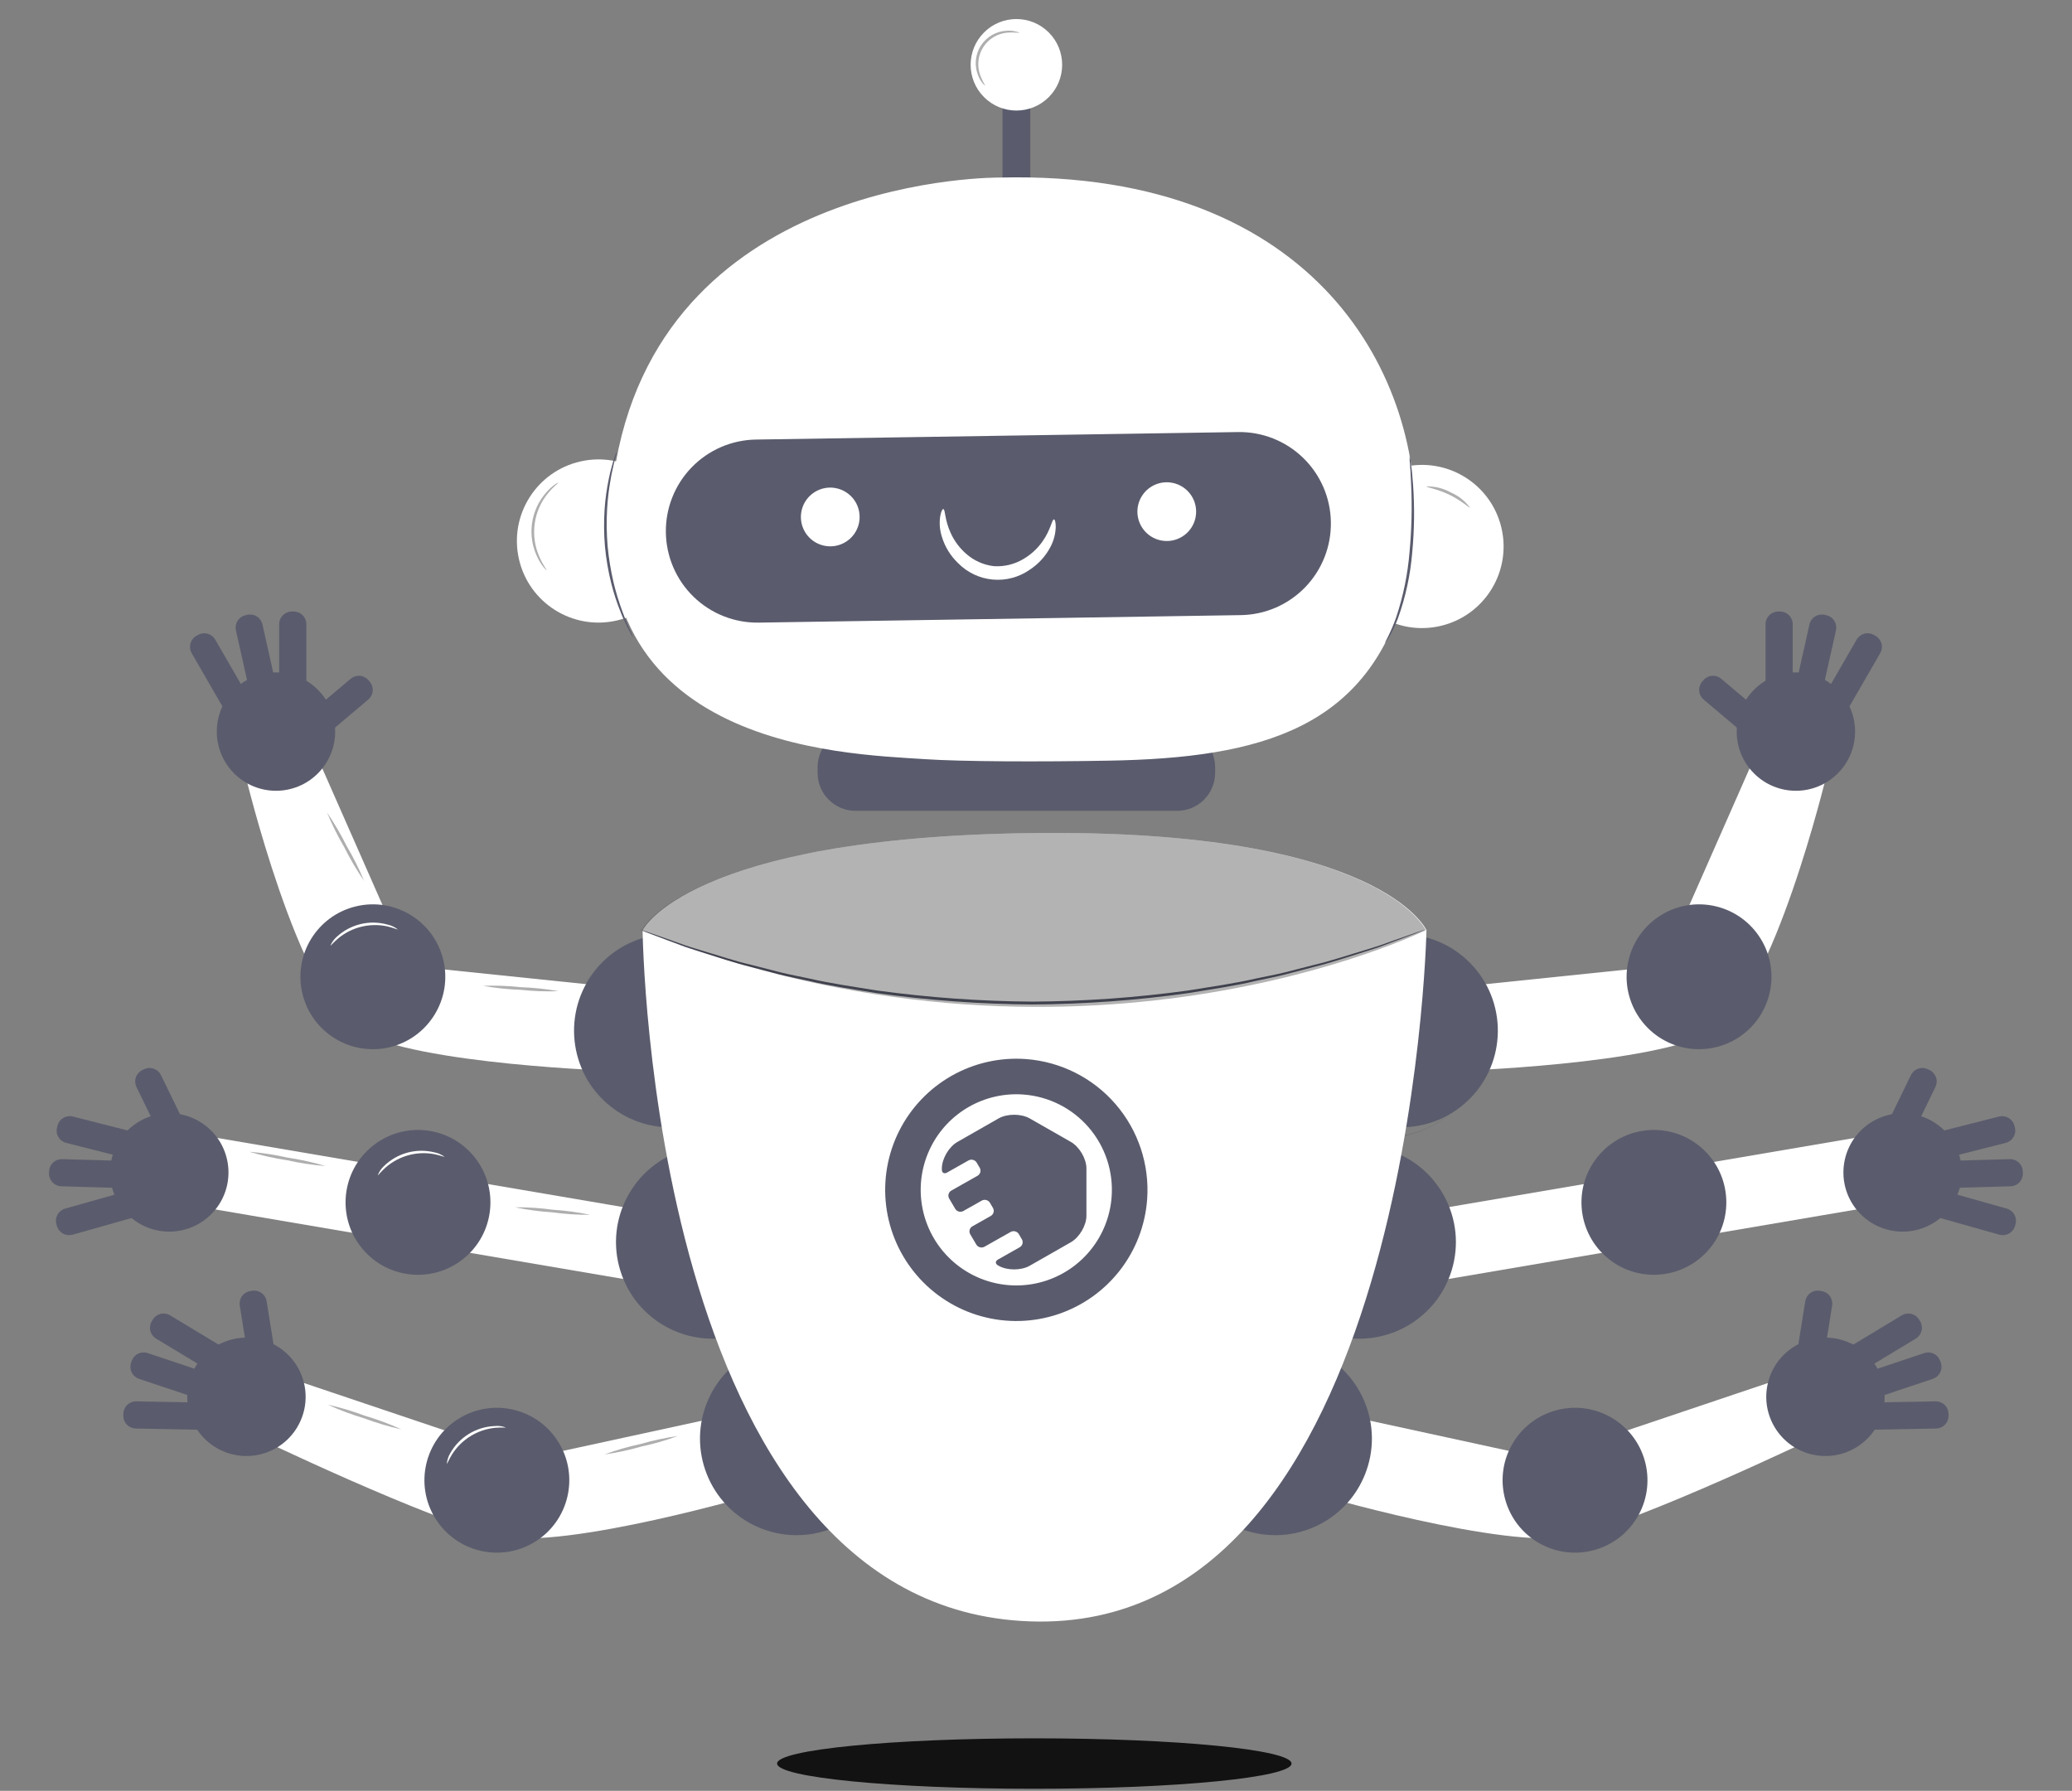 <?xml version="1.0" encoding="UTF-8"?> <svg xmlns="http://www.w3.org/2000/svg" width="398" height="344" viewBox="0 0 398 344" fill="none"><rect x="0" y="0" width="398" height="344" fill="#808080" stroke="none"/> <path d="M128.819 216.551C124.52 216.551 120.354 215.06 117.031 212.333C113.708 209.606 111.434 205.811 110.595 201.595C109.757 197.379 110.406 193.003 112.432 189.212C114.459 185.421 117.737 182.45 121.708 180.805C125.68 179.16 130.099 178.943 134.212 180.19C138.326 181.438 141.879 184.074 144.268 187.648C146.656 191.222 147.731 195.514 147.309 199.792C146.888 204.07 144.996 208.069 141.957 211.109C140.235 212.84 138.188 214.212 135.933 215.146C133.677 216.08 131.259 216.557 128.819 216.551ZM128.819 179.45C124.531 179.446 120.375 180.928 117.059 183.644C113.742 186.36 111.469 190.143 110.629 194.346C109.788 198.55 110.431 202.916 112.448 206.699C114.465 210.482 117.731 213.448 121.69 215.093C125.649 216.738 130.056 216.959 134.159 215.719C138.263 214.479 141.81 211.854 144.196 208.292C146.581 204.73 147.658 200.451 147.243 196.184C146.827 191.918 144.945 187.927 141.917 184.892C140.202 183.164 138.161 181.793 135.913 180.859C133.664 179.925 131.253 179.446 128.819 179.45Z" fill="#5A5C6D"></path> <path d="M120.447 189.857L78.619 185.528L60.902 145.318L47.138 148.903C47.138 148.903 57.307 191.397 68.688 197.981C80.069 204.565 118.947 205.746 118.947 205.746L120.447 189.857Z" fill="white"></path> <path d="M142.681 210.309C149.487 202.651 148.797 190.926 141.139 184.12C133.482 177.314 121.756 178.004 114.95 185.662C108.144 193.32 108.835 205.045 116.492 211.851C124.15 218.657 135.875 217.966 142.681 210.309Z" fill="#5A5C6D"></path> <path d="M74.867 201.157C82.339 199.363 86.942 191.852 85.148 184.381C83.354 176.909 75.843 172.307 68.371 174.1C60.9 175.894 56.297 183.405 58.091 190.877C59.885 198.348 67.396 202.951 74.867 201.157Z" fill="#5A5C6D"></path> <path d="M61.054 148.569C65.495 144.129 65.495 136.929 61.054 132.489C56.614 128.048 49.414 128.048 44.974 132.489C40.533 136.929 40.533 144.129 44.974 148.569C49.414 153.01 56.614 153.01 61.054 148.569Z" fill="#5A5C6D"></path> <path d="M107.287 190.394C104.864 190.485 102.438 190.399 100.028 190.135C97.606 190.051 95.194 189.795 92.808 189.371C95.231 189.279 97.657 189.365 100.068 189.629C102.489 189.713 104.902 189.969 107.287 190.394Z" fill="#AEAEAE"></path> <path d="M69.925 169.192C68.517 167.14 67.253 164.993 66.142 162.767C64.883 160.622 63.775 158.392 62.825 156.093C64.229 158.149 65.49 160.299 66.599 162.528C67.864 164.668 68.976 166.894 69.925 169.192Z" fill="#AEAEAE"></path> <path d="M76.401 178.527C76.401 178.606 75.636 178.239 74.415 177.951C72.78 177.593 71.086 177.61 69.459 178C67.832 178.391 66.314 179.144 65.02 180.205C64.027 181.029 63.55 181.684 63.481 181.635C63.754 180.978 64.175 180.393 64.712 179.927C66.001 178.744 67.571 177.91 69.272 177.503C70.973 177.097 72.75 177.131 74.434 177.603C75.152 177.755 75.825 178.071 76.401 178.527Z" fill="white"></path> <path d="M70.74 134.376L61.377 142.282L58 138.284L67.363 130.377C67.856 129.961 68.494 129.758 69.137 129.812C69.78 129.866 70.375 130.173 70.791 130.666L71.022 130.94C71.23 131.183 71.387 131.466 71.486 131.771C71.584 132.076 71.621 132.397 71.595 132.716C71.568 133.036 71.479 133.347 71.332 133.631C71.186 133.916 70.984 134.169 70.74 134.376Z" fill="#5A5C6D"></path> <path d="M58.847 119.896V131.813C58.847 131.905 58.81 131.993 58.745 132.059C58.68 132.124 58.591 132.16 58.499 132.16H53.971C53.879 132.16 53.79 132.124 53.725 132.059C53.66 131.993 53.623 131.905 53.623 131.813V119.896C53.623 119.251 53.88 118.632 54.336 118.176C54.792 117.719 55.411 117.463 56.056 117.463H56.414C57.059 117.463 57.678 117.719 58.134 118.176C58.59 118.632 58.847 119.251 58.847 119.896Z" fill="#5A5C6D"></path> <path d="M50.412 119.941L53.013 131.57C53.033 131.66 53.017 131.755 52.968 131.832C52.918 131.91 52.84 131.965 52.75 131.986L48.331 132.974C48.241 132.994 48.147 132.978 48.069 132.928C47.991 132.879 47.936 132.801 47.916 132.711L45.314 121.081C45.173 120.452 45.288 119.792 45.634 119.247C45.98 118.702 46.528 118.317 47.157 118.176L47.506 118.098C48.136 117.957 48.796 118.072 49.341 118.418C49.886 118.763 50.271 119.311 50.412 119.941Z" fill="#5A5C6D"></path> <path d="M41.342 122.855L47.3 133.176C47.346 133.255 47.358 133.35 47.335 133.439C47.311 133.528 47.252 133.604 47.173 133.65L43.251 135.915C43.171 135.961 43.076 135.973 42.987 135.949C42.898 135.925 42.822 135.867 42.776 135.787L36.818 125.467C36.495 124.908 36.408 124.244 36.575 123.621C36.742 122.998 37.15 122.466 37.708 122.144L38.018 121.965C38.577 121.642 39.241 121.555 39.864 121.722C40.487 121.889 41.019 122.297 41.342 122.855Z" fill="#5A5C6D"></path> <path d="M277.533 189.857L319.361 185.528L337.077 145.318L350.841 148.903C350.841 148.903 340.672 191.397 329.292 197.981C317.911 204.565 279.033 205.746 279.033 205.746L277.533 189.857Z" fill="white"></path> <path d="M255.298 210.309C248.492 202.651 249.183 190.926 256.84 184.12C264.498 177.314 276.223 178.004 283.029 185.662C289.835 193.32 289.145 205.045 281.487 211.851C273.83 218.657 262.104 217.966 255.298 210.309Z" fill="#5A5C6D"></path> <path d="M323.113 201.157C315.641 199.363 311.038 191.852 312.832 184.381C314.626 176.909 322.137 172.307 329.608 174.1C337.08 175.894 341.683 183.405 339.889 190.877C338.095 198.348 330.584 202.951 323.113 201.157Z" fill="#5A5C6D"></path> <path d="M336.925 148.569C332.485 144.129 332.485 136.929 336.925 132.489C341.366 128.048 348.565 128.048 353.006 132.489C357.446 136.929 357.446 144.129 353.006 148.569C348.565 153.01 341.366 153.01 336.925 148.569Z" fill="#5A5C6D"></path> <path d="M327.24 134.376L336.603 142.282L339.979 138.284L330.617 130.377C330.124 129.961 329.486 129.758 328.843 129.812C328.2 129.866 327.605 130.173 327.188 130.666L326.958 130.94C326.75 131.183 326.592 131.466 326.494 131.771C326.396 132.076 326.359 132.397 326.385 132.716C326.411 133.036 326.5 133.347 326.647 133.631C326.794 133.916 326.995 134.169 327.24 134.376Z" fill="#5A5C6D"></path> <path d="M339.133 119.896V131.813C339.133 131.905 339.17 131.993 339.235 132.059C339.3 132.124 339.388 132.16 339.481 132.16H344.009C344.101 132.16 344.19 132.124 344.255 132.059C344.32 131.993 344.357 131.905 344.357 131.813V119.896C344.357 119.251 344.1 118.632 343.644 118.176C343.188 117.719 342.569 117.463 341.924 117.463H341.566C340.921 117.463 340.302 117.719 339.846 118.176C339.389 118.632 339.133 119.251 339.133 119.896Z" fill="#5A5C6D"></path> <path d="M347.568 119.941L344.966 131.57C344.946 131.66 344.963 131.755 345.012 131.832C345.061 131.91 345.14 131.965 345.23 131.986L349.649 132.974C349.739 132.994 349.833 132.978 349.911 132.928C349.989 132.879 350.044 132.801 350.064 132.711L352.665 121.081C352.806 120.452 352.691 119.792 352.346 119.247C352 118.702 351.452 118.317 350.822 118.176L350.473 118.098C349.844 117.957 349.184 118.072 348.639 118.418C348.094 118.763 347.709 119.311 347.568 119.941Z" fill="#5A5C6D"></path> <path d="M356.638 122.855L350.68 133.176C350.634 133.255 350.621 133.35 350.645 133.439C350.669 133.528 350.727 133.604 350.807 133.65L354.729 135.915C354.809 135.961 354.903 135.973 354.992 135.949C355.082 135.925 355.157 135.867 355.204 135.787L361.162 125.467C361.485 124.908 361.572 124.244 361.405 123.621C361.238 122.998 360.83 122.466 360.271 122.144L359.962 121.965C359.403 121.642 358.739 121.555 358.116 121.722C357.492 121.889 356.961 122.297 356.638 122.855Z" fill="#5A5C6D"></path> <path d="M142.527 271.227L101.434 280.156L56.507 265.032L47.802 275.4C47.802 275.4 83.015 292.377 95.881 295.084C108.747 297.792 146.056 286.792 146.056 286.792L142.527 271.227Z" fill="white"></path> <path d="M170.028 283.726C174.107 274.328 169.795 263.403 160.397 259.324C150.999 255.245 140.074 259.557 135.995 268.955C131.916 278.353 136.228 289.278 145.626 293.357C155.024 297.436 165.949 293.124 170.028 283.726Z" fill="#5A5C6D"></path> <path d="M102.744 296.176C109.284 292.142 111.315 283.57 107.281 277.03C103.247 270.491 94.675 268.459 88.135 272.493C81.596 276.527 79.564 285.099 83.598 291.639C87.632 298.179 96.204 300.21 102.744 296.176Z" fill="#5A5C6D"></path> <path d="M130.191 275.84C127.917 276.683 125.585 277.357 123.213 277.858C120.886 278.533 118.514 279.042 116.115 279.383C118.388 278.54 120.72 277.866 123.093 277.365C125.42 276.689 127.792 276.18 130.191 275.84Z" fill="#AEAEAE"></path> <path d="M77.088 274.563C74.659 274.023 72.271 273.314 69.94 272.443C67.557 271.732 65.225 270.857 62.964 269.822C65.392 270.369 67.781 271.082 70.112 271.957C72.496 272.659 74.828 273.53 77.088 274.563Z" fill="#AEAEAE"></path> <path d="M97.143 274.195C97.168 274.271 96.327 274.16 95.076 274.267C93.412 274.437 91.807 274.981 90.383 275.86C88.959 276.738 87.752 277.927 86.853 279.338C86.166 280.431 85.918 281.203 85.837 281.177C85.891 280.468 86.109 279.781 86.474 279.17C87.33 277.645 88.561 276.363 90.05 275.446C91.54 274.529 93.239 274.008 94.987 273.931C95.716 273.852 96.454 273.942 97.143 274.195Z" fill="white"></path> <path d="M58.373 265.582C56.864 259.486 50.699 255.768 44.603 257.277C38.507 258.786 34.789 264.951 36.298 271.047C37.807 277.143 43.972 280.861 50.068 279.352C56.163 277.843 59.882 271.678 58.373 265.582Z" fill="#5A5C6D"></path> <path d="M51.221 249.958L53.156 262.059L47.988 262.885L46.053 250.784C45.951 250.147 46.106 249.496 46.485 248.973C46.864 248.45 47.434 248.1 48.071 247.998L48.424 247.941C48.74 247.889 49.064 247.9 49.376 247.974C49.687 248.047 49.982 248.181 50.242 248.369C50.501 248.556 50.722 248.793 50.89 249.066C51.058 249.339 51.17 249.642 51.221 249.958Z" fill="#5A5C6D"></path> <path d="M32.68 252.664L42.884 258.818C42.963 258.866 43.02 258.943 43.042 259.032C43.064 259.122 43.05 259.216 43.002 259.295L40.664 263.173C40.616 263.252 40.539 263.309 40.449 263.331C40.36 263.353 40.265 263.339 40.186 263.291L29.982 257.136C29.43 256.803 29.032 256.264 28.877 255.638C28.722 255.011 28.822 254.349 29.155 253.797L29.34 253.49C29.673 252.938 30.212 252.54 30.839 252.385C31.465 252.23 32.127 252.33 32.68 252.664Z" fill="#5A5C6D"></path> <path d="M28.363 259.91L39.665 263.688C39.752 263.717 39.824 263.78 39.866 263.863C39.907 263.945 39.913 264.041 39.884 264.128L38.448 268.423C38.419 268.51 38.356 268.582 38.274 268.624C38.191 268.665 38.096 268.671 38.009 268.642L26.707 264.864C26.095 264.659 25.589 264.22 25.301 263.642C25.013 263.065 24.966 262.397 25.171 261.785L25.284 261.446C25.489 260.834 25.928 260.328 26.505 260.04C27.083 259.752 27.751 259.705 28.363 259.91Z" fill="#5A5C6D"></path> <path d="M26.172 269.182L38.087 269.41C38.179 269.411 38.267 269.45 38.33 269.516C38.394 269.583 38.429 269.672 38.428 269.764L38.341 274.291C38.339 274.384 38.301 274.471 38.234 274.535C38.168 274.599 38.079 274.634 37.987 274.632L26.072 274.404C25.427 274.392 24.813 274.124 24.366 273.659C23.918 273.194 23.674 272.57 23.686 271.925L23.693 271.568C23.705 270.923 23.973 270.309 24.438 269.861C24.903 269.414 25.527 269.169 26.172 269.182Z" fill="#5A5C6D"></path> <path d="M255.453 271.227L296.546 280.156L341.473 265.032L350.178 275.4C350.178 275.4 314.965 292.377 302.099 295.084C289.233 297.792 251.924 286.792 251.924 286.792L255.453 271.227Z" fill="white"></path> <path d="M227.951 283.726C223.872 274.328 228.184 263.403 237.582 259.324C246.981 255.245 257.906 259.557 261.985 268.955C266.064 278.353 261.752 289.278 252.354 293.357C242.956 297.436 232.03 293.124 227.951 283.726Z" fill="#5A5C6D"></path> <path d="M295.236 296.176C288.696 292.142 286.665 283.57 290.699 277.03C294.733 270.491 303.305 268.459 309.844 272.493C316.384 276.527 318.415 285.099 314.381 291.639C310.347 298.179 301.776 300.21 295.236 296.176Z" fill="#5A5C6D"></path> <path d="M339.607 265.582C341.116 259.486 347.281 255.768 353.377 257.277C359.472 258.786 363.191 264.951 361.682 271.047C360.173 277.143 354.008 280.861 347.912 279.352C341.816 277.843 338.098 271.678 339.607 265.582Z" fill="#5A5C6D"></path> <path d="M346.759 249.958L344.824 262.059L349.992 262.885L351.927 250.784C352.029 250.147 351.873 249.496 351.495 248.973C351.116 248.45 350.546 248.1 349.908 247.998L349.555 247.941C349.239 247.889 348.916 247.9 348.604 247.974C348.292 248.047 347.998 248.181 347.738 248.369C347.478 248.556 347.258 248.793 347.09 249.066C346.922 249.339 346.81 249.642 346.759 249.958Z" fill="#5A5C6D"></path> <path d="M365.3 252.664L355.096 258.818C355.017 258.866 354.96 258.943 354.938 259.032C354.915 259.122 354.93 259.216 354.977 259.295L357.316 263.173C357.364 263.252 357.441 263.309 357.53 263.331C357.62 263.353 357.714 263.339 357.793 263.291L367.998 257.136C368.55 256.803 368.948 256.264 369.103 255.638C369.258 255.011 369.158 254.349 368.825 253.797L368.64 253.49C368.307 252.938 367.767 252.54 367.141 252.385C366.515 252.23 365.852 252.33 365.3 252.664Z" fill="#5A5C6D"></path> <path d="M369.617 259.91L358.315 263.688C358.228 263.717 358.155 263.78 358.114 263.863C358.073 263.945 358.066 264.041 358.096 264.128L359.531 268.423C359.561 268.51 359.623 268.582 359.706 268.624C359.788 268.665 359.884 268.671 359.971 268.642L371.273 264.864C371.885 264.659 372.391 264.22 372.679 263.642C372.967 263.065 373.014 262.397 372.809 261.785L372.696 261.446C372.491 260.834 372.052 260.328 371.474 260.04C370.897 259.752 370.229 259.705 369.617 259.91Z" fill="#5A5C6D"></path> <path d="M371.808 269.182L359.893 269.41C359.801 269.411 359.713 269.45 359.649 269.516C359.585 269.583 359.55 269.672 359.552 269.764L359.639 274.291C359.641 274.384 359.679 274.471 359.745 274.535C359.812 274.599 359.901 274.634 359.993 274.632L371.908 274.404C372.553 274.392 373.167 274.124 373.614 273.659C374.061 273.194 374.306 272.57 374.294 271.925L374.287 271.568C374.274 270.923 374.006 270.309 373.541 269.861C373.076 269.414 372.453 269.169 371.808 269.182Z" fill="#5A5C6D"></path> <path d="M266.307 218.498C263.396 218.499 260.526 217.817 257.928 216.507C255.329 215.196 253.074 213.294 251.345 210.954C249.616 208.613 248.46 205.899 247.971 203.03C247.483 200.161 247.674 197.217 248.531 194.436C249.546 191.155 251.452 188.22 254.035 185.957C256.619 183.695 259.779 182.193 263.165 181.618C266.551 181.044 270.03 181.42 273.215 182.704C276.4 183.988 279.166 186.131 281.207 188.893C283.248 191.655 284.482 194.929 284.774 198.351C285.065 201.773 284.402 205.208 282.858 208.276C281.314 211.344 278.95 213.923 276.028 215.728C273.106 217.532 269.741 218.491 266.307 218.498ZM266.307 181.377C262.878 181.38 259.518 182.335 256.6 184.134C253.681 185.934 251.32 188.507 249.777 191.569C248.234 194.631 247.571 198.061 247.861 201.477C248.152 204.893 249.384 208.161 251.421 210.919C253.459 213.676 256.221 215.815 259.401 217.096C262.581 218.377 266.054 218.75 269.434 218.175C272.814 217.6 275.968 216.099 278.545 213.838C281.123 211.577 283.022 208.645 284.033 205.369C285.475 200.675 284.996 195.599 282.701 191.257C280.405 186.916 276.48 183.662 271.788 182.211C269.994 181.655 268.126 181.374 266.247 181.377H266.307Z" fill="#5A5C6D"></path> <path d="M38.23 217.988L35.945 231.4L126.938 246.905L129.224 233.494L38.23 217.988Z" fill="white"></path> <path d="M119.139 244.028C122.137 253.825 132.51 259.335 142.306 256.336C152.103 253.338 157.613 242.965 154.615 233.169C151.616 223.372 141.243 217.862 131.447 220.86C121.65 223.859 116.14 234.232 119.139 244.028Z" fill="#5A5C6D"></path> <path d="M69.912 240.229C75.03 245.961 83.825 246.459 89.557 241.341C95.288 236.224 95.786 227.429 90.669 221.697C85.551 215.965 76.756 215.467 71.025 220.585C65.293 225.702 64.795 234.497 69.912 240.229Z" fill="#5A5C6D"></path> <path d="M22.949 219.069C19.555 224.353 21.088 231.388 26.372 234.781C31.655 238.175 38.69 236.642 42.084 231.358C45.477 226.074 43.945 219.04 38.661 215.646C33.377 212.253 26.342 213.785 22.949 219.069Z" fill="#5A5C6D"></path> <path d="M30.919 206.512L36.268 217.515L31.562 219.803L26.212 208.8C25.93 208.22 25.89 207.551 26.101 206.941C26.311 206.332 26.756 205.83 27.336 205.548L27.658 205.392C27.945 205.251 28.258 205.168 28.578 205.147C28.897 205.127 29.218 205.171 29.521 205.275C29.824 205.379 30.103 205.541 30.343 205.754C30.583 205.966 30.779 206.224 30.919 206.512Z" fill="#5A5C6D"></path> <path d="M13.967 214.465L25.517 217.399C25.606 217.421 25.683 217.479 25.73 217.558C25.777 217.637 25.791 217.732 25.768 217.821L24.654 222.21C24.631 222.299 24.574 222.376 24.494 222.423C24.415 222.47 24.321 222.484 24.231 222.461L12.681 219.528C12.372 219.446 12.083 219.303 11.829 219.109C11.575 218.915 11.363 218.672 11.203 218.396C11.043 218.119 10.939 217.814 10.897 217.497C10.855 217.18 10.876 216.858 10.958 216.549L11.046 216.203C11.21 215.589 11.607 215.064 12.153 214.74C12.698 214.415 13.35 214.316 13.967 214.465Z" fill="#5A5C6D"></path> <path d="M11.928 222.656L23.84 222.997C23.885 222.998 23.93 223.009 23.972 223.027C24.013 223.046 24.051 223.073 24.082 223.106C24.114 223.139 24.138 223.178 24.154 223.221C24.171 223.263 24.178 223.309 24.177 223.354L24.047 227.881C24.046 227.927 24.036 227.971 24.017 228.013C23.998 228.055 23.972 228.092 23.939 228.124C23.905 228.155 23.866 228.18 23.824 228.196C23.781 228.212 23.736 228.22 23.69 228.218L11.778 227.877C11.133 227.859 10.522 227.585 10.079 227.116C9.636 226.647 9.397 226.021 9.416 225.376L9.426 225.018C9.444 224.373 9.718 223.762 10.188 223.319C10.657 222.876 11.283 222.637 11.928 222.656Z" fill="#5A5C6D"></path> <path d="M12.514 232.156L23.983 228.922C24.072 228.897 24.167 228.908 24.247 228.953C24.328 228.998 24.387 229.073 24.412 229.162L25.638 233.511C25.663 233.599 25.652 233.694 25.607 233.775C25.562 233.855 25.487 233.914 25.398 233.939L13.929 237.174C13.308 237.349 12.643 237.271 12.079 236.955C11.517 236.64 11.102 236.114 10.927 235.493L10.83 235.149C10.657 234.529 10.738 233.866 11.054 233.305C11.369 232.744 11.894 232.331 12.514 232.156Z" fill="#5A5C6D"></path> <path d="M113.371 233.349C110.946 233.37 108.523 233.214 106.122 232.88C103.704 232.725 101.3 232.4 98.927 231.907C101.352 231.885 103.775 232.042 106.176 232.375C108.594 232.53 110.998 232.855 113.371 233.349Z" fill="#AEAEAE"></path> <path d="M62.519 223.981C60.039 223.782 57.575 223.41 55.146 222.869C52.688 222.495 50.258 221.95 47.875 221.238C50.356 221.444 52.82 221.82 55.249 222.364C57.708 222.73 60.137 223.271 62.519 223.981Z" fill="#AEAEAE"></path> <path d="M85.374 222.196C85.377 222.276 84.6 221.935 83.369 221.69C81.723 221.39 80.03 221.466 78.418 221.913C76.806 222.36 75.316 223.167 74.059 224.272C73.096 225.13 72.642 225.802 72.571 225.755C72.82 225.089 73.221 224.489 73.742 224.005C74.989 222.778 76.528 221.889 78.214 221.423C79.9 220.957 81.677 220.929 83.377 221.342C84.099 221.469 84.783 221.762 85.374 222.196Z" fill="white"></path> <path d="M359.75 217.988L362.035 231.4L271.041 246.905L268.756 233.494L359.75 217.988Z" fill="white"></path> <path d="M278.841 244.028C275.842 253.825 265.47 259.335 255.673 256.336C245.877 253.338 240.366 242.965 243.365 233.169C246.364 223.372 256.736 217.862 266.533 220.86C276.329 223.859 281.84 234.232 278.841 244.028Z" fill="#5A5C6D"></path> <path d="M328.067 240.229C322.949 245.961 314.154 246.459 308.423 241.341C302.691 236.224 302.193 227.429 307.311 221.697C312.428 215.965 321.223 215.467 326.955 220.585C332.687 225.702 333.184 234.497 328.067 240.229Z" fill="#5A5C6D"></path> <path d="M375.031 219.069C378.424 224.353 376.892 231.388 371.608 234.781C366.324 238.175 359.29 236.642 355.896 231.358C352.502 226.074 354.035 219.04 359.319 215.646C364.603 212.253 371.637 213.785 375.031 219.069Z" fill="#5A5C6D"></path> <path d="M367.061 206.512L361.711 217.515L366.418 219.803L371.767 208.8C372.05 208.22 372.09 207.551 371.879 206.941C371.668 206.332 371.224 205.83 370.643 205.548L370.322 205.392C370.034 205.251 369.722 205.168 369.402 205.147C369.082 205.127 368.762 205.171 368.459 205.275C368.156 205.379 367.876 205.541 367.636 205.754C367.397 205.966 367.201 206.224 367.061 206.512Z" fill="#5A5C6D"></path> <path d="M384.012 214.465L372.462 217.399C372.373 217.421 372.296 217.479 372.249 217.558C372.202 217.637 372.188 217.732 372.211 217.821L373.325 222.21C373.348 222.299 373.405 222.376 373.485 222.423C373.564 222.47 373.658 222.484 373.748 222.461L385.298 219.528C385.607 219.446 385.896 219.303 386.15 219.109C386.403 218.915 386.616 218.672 386.776 218.396C386.936 218.119 387.04 217.814 387.082 217.497C387.124 217.18 387.103 216.858 387.021 216.549L386.933 216.203C386.769 215.589 386.372 215.064 385.826 214.74C385.28 214.415 384.629 214.316 384.012 214.465Z" fill="#5A5C6D"></path> <path d="M386.052 222.656L374.14 222.997C374.094 222.998 374.049 223.009 374.008 223.027C373.966 223.046 373.929 223.073 373.897 223.106C373.866 223.139 373.841 223.178 373.825 223.221C373.809 223.263 373.801 223.309 373.803 223.354L373.932 227.881C373.933 227.927 373.944 227.971 373.962 228.013C373.981 228.055 374.008 228.092 374.041 228.124C374.074 228.155 374.113 228.18 374.156 228.196C374.198 228.212 374.244 228.22 374.289 228.218L386.201 227.877C386.846 227.859 387.458 227.585 387.901 227.116C388.344 226.647 388.582 226.021 388.564 225.376L388.554 225.018C388.535 224.373 388.261 223.762 387.792 223.319C387.323 222.876 386.697 222.637 386.052 222.656Z" fill="#5A5C6D"></path> <path d="M385.466 232.156L373.996 228.922C373.908 228.897 373.813 228.908 373.732 228.953C373.652 228.998 373.592 229.073 373.567 229.162L372.341 233.511C372.316 233.599 372.327 233.694 372.372 233.775C372.417 233.855 372.492 233.915 372.581 233.94L384.051 237.174C384.672 237.349 385.337 237.271 385.9 236.955C386.463 236.64 386.877 236.114 387.053 235.493L387.15 235.149C387.322 234.529 387.241 233.866 386.926 233.305C386.61 232.744 386.085 232.331 385.466 232.156Z" fill="#5A5C6D"></path> <path d="M123.435 178.675C123.435 178.675 124.776 308.906 197.855 311.448C270.935 313.99 274.004 179.609 274.004 178.675C274.004 178.675 265.374 159.261 198.719 160.016C132.065 160.77 123.435 178.675 123.435 178.675Z" fill="white"></path> <path d="M164.343 155.755H226.112C230.143 155.755 233.411 152.487 233.411 148.456V147.394C233.411 143.363 230.143 140.095 226.112 140.095H164.343C160.312 140.095 157.044 143.363 157.044 147.394V148.456C157.044 152.487 160.312 155.755 164.343 155.755Z" fill="#5A5C6D"></path> <path d="M192.562 39.954H197.895V12.992H192.562V39.954Z" fill="#5A5C6D"></path> <path d="M276.77 120.22C285.19 118.219 290.393 109.771 288.392 101.351C286.391 92.931 277.943 87.728 269.522 89.729C261.102 91.73 255.899 100.178 257.9 108.598C259.902 117.018 268.35 122.222 276.77 120.22Z" fill="white"></path> <path d="M118.427 119.203C126.867 117.288 132.157 108.894 130.243 100.454C128.328 92.014 119.934 86.724 111.494 88.638C103.054 90.552 97.763 98.947 99.678 107.387C101.592 115.827 109.986 121.117 118.427 119.203Z" fill="white"></path> <path d="M192.127 34.105C192.127 34.105 128.412 33.34 118.343 88.565C108.273 143.789 162.137 144.782 177.638 145.825C184.659 146.301 199.694 146.351 212.962 146.113C242.337 145.606 263.092 139.926 270.152 112.676C270.993 109.481 271.522 106.212 271.731 102.914C273.588 73.003 253.399 32.635 192.127 34.105Z" fill="white"></path> <path d="M238.342 118.158L145.778 119.598C143.469 119.639 141.174 119.224 139.025 118.376C136.876 117.529 134.915 116.267 133.255 114.661C131.594 113.055 130.267 111.137 129.349 109.018C128.43 106.898 127.939 104.618 127.903 102.309C127.864 99.999 128.28 97.704 129.128 95.555C129.976 93.406 131.24 91.445 132.847 89.785C134.454 88.125 136.372 86.797 138.492 85.879C140.612 84.961 142.892 84.47 145.202 84.434L237.766 82.994C240.076 82.952 242.371 83.366 244.521 84.213C246.67 85.059 248.631 86.322 250.292 87.928C251.953 89.534 253.28 91.452 254.198 93.572C255.116 95.692 255.606 97.973 255.641 100.283C255.682 102.593 255.266 104.889 254.418 107.039C253.571 109.188 252.307 111.149 250.7 112.81C249.093 114.47 247.174 115.797 245.054 116.715C242.933 117.633 240.652 118.123 238.342 118.158Z" fill="#5A5C6D"></path> <path d="M165.015 100.392C164.8 101.487 164.265 102.493 163.478 103.283C162.69 104.074 161.687 104.613 160.593 104.833C159.5 105.053 158.365 104.944 157.334 104.52C156.302 104.095 155.42 103.375 154.798 102.449C154.176 101.523 153.842 100.433 153.84 99.317C153.837 98.202 154.165 97.111 154.782 96.182C155.4 95.253 156.279 94.528 157.308 94.098C158.338 93.668 159.471 93.554 160.566 93.768C161.293 93.911 161.985 94.195 162.602 94.606C163.219 95.016 163.75 95.543 164.163 96.159C164.576 96.774 164.864 97.464 165.01 98.191C165.156 98.917 165.158 99.665 165.015 100.392Z" fill="white"></path> <path d="M229.655 99.359C229.442 100.455 228.908 101.462 228.122 102.254C227.336 103.046 226.332 103.587 225.239 103.809C224.145 104.03 223.01 103.922 221.977 103.499C220.945 103.075 220.062 102.355 219.439 101.429C218.816 100.503 218.482 99.413 218.478 98.297C218.475 97.181 218.803 96.089 219.42 95.159C220.038 94.23 220.917 93.504 221.947 93.075C222.977 92.645 224.111 92.53 225.206 92.746C226.673 93.034 227.965 93.892 228.799 95.132C229.633 96.372 229.941 97.892 229.655 99.359Z" fill="white"></path> <path d="M220.349 230.394C219.987 235.364 218.158 240.114 215.096 244.045C212.034 247.975 207.874 250.909 203.144 252.476C198.414 254.043 193.326 254.172 188.523 252.847C183.719 251.522 179.417 248.803 176.159 245.032C172.901 241.262 170.835 236.611 170.22 231.666C169.606 226.721 170.472 221.705 172.708 217.253C174.944 212.8 178.451 209.11 182.784 206.65C187.117 204.191 192.082 203.071 197.052 203.433C203.716 203.921 209.914 207.035 214.282 212.091C218.651 217.146 220.833 223.73 220.349 230.394Z" fill="#5A5C6D"></path> <path d="M213.527 229.898C213.262 233.52 211.929 236.982 209.696 239.846C207.463 242.71 204.431 244.848 200.984 245.989C197.536 247.13 193.827 247.224 190.327 246.257C186.826 245.29 183.691 243.307 181.317 240.559C178.943 237.81 177.438 234.419 176.992 230.815C176.545 227.211 177.177 223.555 178.809 220.311C180.44 217.066 182.996 214.378 186.155 212.586C189.314 210.794 192.933 209.98 196.555 210.245C198.961 210.42 201.308 211.067 203.463 212.149C205.618 213.232 207.538 214.729 209.114 216.554C210.69 218.379 211.891 220.497 212.649 222.787C213.406 225.076 213.704 227.493 213.527 229.898Z" fill="white"></path> <path d="M201.45 18.661C204.882 15.229 204.882 9.664 201.45 6.232C198.017 2.8 192.453 2.8 189.021 6.232C185.588 9.664 185.588 15.229 189.021 18.661C192.453 22.093 198.017 22.093 201.45 18.661Z" fill="white"></path> <path d="M181.192 97.79C181.609 97.84 181.401 99.777 182.632 102.428C183.33 103.95 184.346 105.304 185.611 106.4C187.095 107.706 188.941 108.527 190.904 108.754C192.877 108.881 194.843 108.41 196.545 107.403C197.985 106.566 199.231 105.432 200.199 104.077C201.888 101.723 202.036 99.747 202.454 99.777C202.622 99.777 202.791 100.273 202.791 101.207C202.753 102.537 202.414 103.841 201.798 105.02C200.873 106.803 199.505 108.317 197.826 109.419C195.75 110.882 193.221 111.558 190.692 111.327C188.163 111.096 185.799 109.973 184.022 108.158C182.572 106.771 181.505 105.034 180.924 103.113C180.51 101.832 180.401 100.472 180.606 99.141C180.775 98.217 181.033 97.761 181.192 97.79Z" fill="white"></path> <path d="M266.031 123.521C265.932 123.521 267.074 121.733 268.176 118.605C269.547 114.508 270.414 110.26 270.758 105.953C271.156 101.662 271.256 97.348 271.056 93.043C270.987 91.385 270.907 90.064 270.828 89.071C270.761 88.591 270.744 88.105 270.778 87.621C270.906 88.089 270.989 88.568 271.027 89.051C271.166 89.975 271.305 91.315 271.424 93.023C271.735 97.363 271.685 101.721 271.275 106.053C270.925 110.399 270 114.68 268.524 118.784C268.057 120.021 267.492 121.22 266.836 122.369C266.601 122.775 266.332 123.16 266.031 123.521Z" fill="#5A5C6D"></path> <path d="M118.463 86.717C118.407 87.2 118.304 87.675 118.155 88.138C118.026 88.584 117.887 89.131 117.758 89.786C117.629 90.441 117.43 91.156 117.311 91.981C116.963 93.895 116.731 95.828 116.616 97.77C116.482 100.146 116.516 102.529 116.715 104.9C116.937 107.268 117.322 109.617 117.867 111.931C118.323 113.825 118.894 115.688 119.575 117.512C119.843 118.297 120.151 118.982 120.4 119.598C120.648 120.214 120.886 120.73 121.085 121.147C121.311 121.576 121.497 122.025 121.641 122.488C121.358 122.094 121.112 121.675 120.906 121.236C120.625 120.74 120.37 120.229 120.141 119.707C119.863 119.111 119.526 118.426 119.238 117.641C118.5 115.822 117.89 113.954 117.41 112.05C116.829 109.714 116.424 107.337 116.199 104.94C115.996 102.545 115.977 100.138 116.139 97.74C116.278 95.781 116.55 93.833 116.954 91.911C117.103 91.087 117.311 90.362 117.48 89.716C117.649 89.071 117.808 88.525 117.957 88.078C118.088 87.611 118.258 87.156 118.463 86.717Z" fill="#5A5C6D"></path> <path d="M122.971 178.566L123.348 178.675L124.46 179.053L128.691 180.542L131.749 181.635C132.872 182.012 134.113 182.37 135.434 182.777C138.085 183.561 141.074 184.584 144.471 185.379L149.764 186.739C151.611 187.206 153.557 187.553 155.563 187.99C159.535 188.904 163.895 189.53 168.473 190.264C178.373 191.623 188.351 192.336 198.344 192.4C208.337 192.341 218.316 191.628 228.216 190.264C232.764 189.53 237.094 188.914 241.126 187.99C243.112 187.563 245.098 187.216 246.925 186.749L252.228 185.389C255.614 184.594 258.604 183.571 261.255 182.787C262.576 182.38 263.817 182.022 264.939 181.645L267.998 180.552L272.228 179.063L273.341 178.685C273.466 178.636 273.595 178.599 273.728 178.576L273.361 178.735L272.268 179.162L268.067 180.741L264.939 181.913C263.827 182.3 262.586 182.668 261.265 183.095C258.613 183.909 255.634 184.952 252.238 185.776L246.935 187.166C245.098 187.643 243.142 188 241.136 188.447C237.163 189.381 232.794 190.016 228.226 190.771C218.305 192.163 208.302 192.889 198.285 192.946C188.27 192.882 178.271 192.152 168.354 190.761C163.796 190.016 159.416 189.371 155.444 188.437C153.458 187.99 151.472 187.633 149.644 187.156L144.341 185.766C140.945 184.942 137.966 183.899 135.314 183.085C133.994 182.658 132.762 182.29 131.64 181.903L128.591 180.761L124.391 179.182L123.298 178.755C123.183 178.703 123.074 178.639 122.971 178.566Z" fill="#5A5C6D"></path> <g opacity="0.3"> <path d="M123.306 178.675C123.306 178.675 131.936 160.8 198.591 160.016C265.245 159.231 273.875 178.675 273.875 178.675C273.875 178.675 206.605 211.834 123.306 178.675Z" fill="black"></path> </g> <path d="M184.05 38.236C183.974 38.243 183.898 38.243 183.822 38.236L183.157 38.306C182.561 38.365 181.687 38.385 180.565 38.514C177.398 38.822 174.257 39.342 171.16 40.073C155.147 43.741 141.022 53.127 131.438 66.469C126.807 72.881 123.301 80.034 121.07 87.621C120.723 88.694 120.534 89.548 120.365 90.114L120.176 90.769C120.159 90.845 120.132 90.918 120.097 90.988C120.084 90.912 120.084 90.835 120.097 90.759C120.097 90.581 120.176 90.362 120.236 90.094C120.375 89.518 120.524 88.654 120.842 87.562C121.671 84.477 122.733 81.459 124.02 78.535C128.264 68.817 134.726 60.23 142.888 53.46C151.084 46.741 160.739 42.034 171.081 39.716C174.195 39.008 177.359 38.54 180.545 38.316C181.677 38.216 182.531 38.226 183.147 38.196H183.822C183.981 38.216 184.05 38.226 184.05 38.236Z" fill="white"></path> <path d="M121.717 114.682C121.319 114.067 121.011 113.398 120.803 112.696C119.626 109.377 119.077 105.868 119.185 102.348C119.156 101.618 119.244 100.887 119.443 100.183C119.602 100.183 119.383 103.5 120.019 107.512C120.655 111.524 121.866 114.623 121.717 114.682Z" fill="white"></path> <path d="M105.004 109.548C105.004 109.548 104.775 109.389 104.467 109.012C104.028 108.477 103.652 107.894 103.345 107.274C102.285 105.221 101.879 102.893 102.182 100.602C102.486 98.311 103.485 96.169 105.043 94.463C105.5 93.941 106.016 93.474 106.583 93.073C106.777 92.909 106.999 92.782 107.238 92.696C107.298 92.775 106.404 93.381 105.321 94.682C103.901 96.383 102.992 98.453 102.7 100.65C102.408 102.847 102.745 105.082 103.673 107.095C104.368 108.674 105.073 109.489 105.004 109.548Z" fill="#AEAEAE"></path> <path d="M195.801 6.319C195.026 6.234 194.245 6.217 193.467 6.269C192.541 6.351 191.646 6.643 190.85 7.124C190.054 7.605 189.379 8.262 188.877 9.044C188.375 9.826 188.058 10.713 187.952 11.637C187.845 12.561 187.952 13.497 188.263 14.373C188.532 15.099 188.864 15.8 189.257 16.468C189.257 16.468 189.058 16.349 188.78 16.031C188.398 15.571 188.096 15.051 187.886 14.492C187.507 13.565 187.357 12.559 187.449 11.562C187.541 10.565 187.871 9.604 188.413 8.761C188.955 7.918 189.691 7.219 190.561 6.721C191.43 6.223 192.407 5.942 193.408 5.902C194.002 5.861 194.599 5.918 195.175 6.071C195.622 6.14 195.801 6.289 195.801 6.319Z" fill="#AEAEAE"></path> <path d="M282.359 97.502C282.249 97.621 280.71 96.142 278.386 95.029C276.063 93.917 273.947 93.59 273.967 93.431C275.586 93.39 277.187 93.781 278.605 94.563C280.098 95.187 281.394 96.203 282.359 97.502Z" fill="#AEAEAE"></path> <path d="M146.145 271.358C146.1 271.299 146.06 271.236 146.026 271.17L145.699 270.584C145.401 270.018 145.003 269.263 144.487 268.3C144.229 267.803 143.951 267.247 143.633 266.651L142.699 264.665C142.024 263.225 141.269 261.587 140.525 259.7C140.147 258.776 139.75 257.803 139.333 256.8C138.916 255.797 138.558 254.705 138.151 253.602C137.297 251.408 136.572 248.995 135.728 246.492C134.169 241.427 132.64 235.817 131.299 229.858C129.958 223.9 128.985 218.15 128.191 212.916C127.396 207.683 126.88 202.986 126.562 198.954C126.373 196.968 126.254 195.16 126.155 193.572C126.056 191.983 125.966 190.592 125.937 189.5C125.907 188.408 125.877 187.563 125.847 186.928V186.263C125.836 186.187 125.836 186.11 125.847 186.034C125.859 186.11 125.859 186.187 125.847 186.263L125.907 186.928C125.907 187.554 126.016 188.418 126.086 189.49C126.155 190.563 126.254 191.973 126.393 193.552C126.532 195.131 126.661 196.938 126.88 198.924C127.237 202.896 127.873 207.623 128.618 212.827C129.363 218.031 130.445 223.751 131.756 229.709C133.067 235.668 134.606 241.268 136.125 246.323C136.969 248.826 137.675 251.229 138.509 253.424C138.906 254.536 139.283 255.598 139.661 256.621L140.813 259.541C141.528 261.398 142.263 263.046 142.918 264.506L143.812 266.492C144.1 267.098 144.378 267.654 144.626 268.161L145.738 270.484L146.016 271.09C146.076 271.17 146.12 271.261 146.145 271.358Z" fill="white"></path> <path d="M181.404 302.67C181.013 302.663 180.623 302.616 180.242 302.531C179.191 302.344 178.153 302.092 177.133 301.776C175.619 301.315 174.139 300.747 172.704 300.078C170.957 299.235 169.277 298.259 167.679 297.158C166.1 296.03 164.612 294.778 163.231 293.414C162.111 292.293 161.076 291.092 160.132 289.819C159.486 288.97 158.898 288.078 158.374 287.148C158.16 286.822 157.984 286.472 157.848 286.105C157.928 286.056 158.762 287.496 160.42 289.601C161.395 290.825 162.446 291.986 163.568 293.077C166.317 295.747 169.471 297.966 172.913 299.651C174.319 300.33 175.765 300.924 177.243 301.428C179.785 302.282 181.424 302.57 181.404 302.67Z" fill="white"></path> <path d="M196.633 256.73C196.404 256.77 196.171 256.794 195.938 256.8C195.278 256.856 194.615 256.876 193.952 256.859C191.483 256.805 189.033 256.407 186.673 255.678C185.042 255.17 183.455 254.532 181.926 253.771C180.173 252.869 178.51 251.802 176.961 250.583C173.371 247.826 170.542 244.2 168.739 240.049C166.935 235.897 166.218 231.355 166.653 226.849C166.815 224.893 167.164 222.958 167.695 221.069C168.171 219.431 168.786 217.836 169.533 216.303C170.61 214.078 171.994 212.015 173.644 210.175C174.086 209.672 174.557 209.195 175.054 208.745C175.218 208.581 175.394 208.428 175.58 208.289C175.58 208.289 174.925 208.994 173.793 210.275C172.204 212.143 170.868 214.214 169.821 216.432C168.259 219.7 167.329 223.235 167.08 226.849C166.677 231.275 167.394 235.73 169.164 239.807C170.934 243.883 173.7 247.449 177.209 250.176C178.713 251.387 180.329 252.451 182.035 253.354C183.531 254.143 185.088 254.807 186.693 255.34C189.018 256.094 191.432 256.538 193.873 256.661C195.67 256.73 196.633 256.671 196.633 256.73Z" fill="white"></path> <path d="M223.05 79.786C223.05 79.925 210.855 80.044 195.82 80.044C180.785 80.044 168.58 79.925 168.58 79.786C168.58 79.647 180.775 79.528 195.82 79.528C210.865 79.528 223.05 79.627 223.05 79.786Z" fill="white"></path> <path d="M176.576 141.882C176.427 141.924 176.274 141.948 176.119 141.952L174.788 142.071C174.212 142.121 173.507 142.161 172.683 142.18C171.859 142.2 170.925 142.24 169.892 142.18C167.817 142.18 165.354 142.031 162.623 141.743C159.668 141.4 156.734 140.892 153.835 140.224C150.942 139.53 148.091 138.675 145.294 137.662C143.016 136.828 140.782 135.876 138.601 134.812C137.608 134.375 136.843 133.918 136.118 133.531C135.393 133.144 134.778 132.796 134.281 132.538L133.139 131.843C133.004 131.768 132.877 131.678 132.762 131.574C132.762 131.574 132.921 131.574 133.189 131.753L134.38 132.359C134.887 132.637 135.513 132.965 136.247 133.352C136.982 133.739 137.816 134.137 138.76 134.554C140.627 135.428 142.901 136.361 145.463 137.285C151.032 139.281 156.808 140.64 162.683 141.336C165.384 141.654 167.837 141.833 169.892 141.882C170.886 141.942 171.879 141.882 172.683 141.882C173.487 141.882 174.202 141.882 174.778 141.882H176.109C176.264 141.857 176.421 141.857 176.576 141.882Z" fill="white"></path> <path d="M255.849 186.63C255.775 186.678 255.695 186.715 255.61 186.739L254.895 187.007L252.135 188C250.933 188.437 249.463 188.944 247.725 189.45C245.988 189.957 244.031 190.612 241.817 191.168L238.361 192.082C237.159 192.39 235.888 192.648 234.587 192.956C231.985 193.581 229.165 194.078 226.206 194.644C213.316 196.889 200.216 197.692 187.148 197.037C184.169 196.849 181.279 196.7 178.618 196.392C177.287 196.253 175.996 196.153 174.765 195.985L171.22 195.498C168.955 195.23 166.93 194.823 165.152 194.505C163.374 194.187 161.835 193.889 160.594 193.601L157.734 192.966L156.989 192.787C156.903 192.773 156.819 192.746 156.741 192.707C156.83 192.7 156.92 192.7 157.009 192.707L157.754 192.837L160.634 193.383C161.885 193.631 163.414 193.919 165.202 194.187C166.989 194.455 169.005 194.843 171.269 195.091L174.805 195.538C176.036 195.697 177.327 195.786 178.658 195.915C181.309 196.203 184.169 196.332 187.168 196.511C193.176 196.759 199.78 196.769 206.712 196.362C213.643 195.955 220.188 195.091 226.116 194.118C229.095 193.571 231.896 193.125 234.498 192.489C235.799 192.191 237.07 191.943 238.271 191.645L241.727 190.761C243.942 190.235 245.898 189.619 247.636 189.122C249.374 188.626 250.863 188.129 252.065 187.762L254.856 186.868L255.59 186.65L255.849 186.63Z" fill="white"></path> <path fill-rule="evenodd" clip-rule="evenodd" d="M191.704 243.074L191.806 243.132C193.458 244.075 196.143 244.077 197.798 243.132L205.692 238.625C207.343 237.682 208.687 235.393 208.687 233.517V228.986V224.454C208.687 222.577 207.346 220.292 205.692 219.347L197.798 214.84C196.146 213.897 193.461 213.895 191.806 214.84L183.912 219.347C182.261 220.29 180.917 222.58 180.917 224.459V224.669C180.917 225.294 181.37 225.544 181.914 225.236L186.028 222.911C186.579 222.6 187.286 222.788 187.604 223.327L188.184 224.31C188.503 224.852 188.312 225.544 187.757 225.858L182.752 228.686C182.197 229 182.004 229.689 182.325 230.234L183.483 232.198C183.803 232.739 184.512 232.923 185.059 232.614L188.575 230.627C189.126 230.316 189.833 230.504 190.151 231.043L190.731 232.026C191.05 232.567 190.858 233.261 190.31 233.57L186.795 235.557C186.244 235.868 186.054 236.556 186.375 237.101L187.533 239.064C187.852 239.605 188.561 239.79 189.116 239.476L194.121 236.648C194.676 236.334 195.386 236.521 195.704 237.06L196.284 238.043C196.603 238.584 196.416 239.275 195.864 239.586L191.705 241.937C191.152 242.249 191.152 242.759 191.704 243.074Z" fill="#5A5C6D"></path> <ellipse opacity="0.9" cx="198.675" cy="338.757" rx="49.406" ry="4.844" fill="#060607"></ellipse> </svg> 